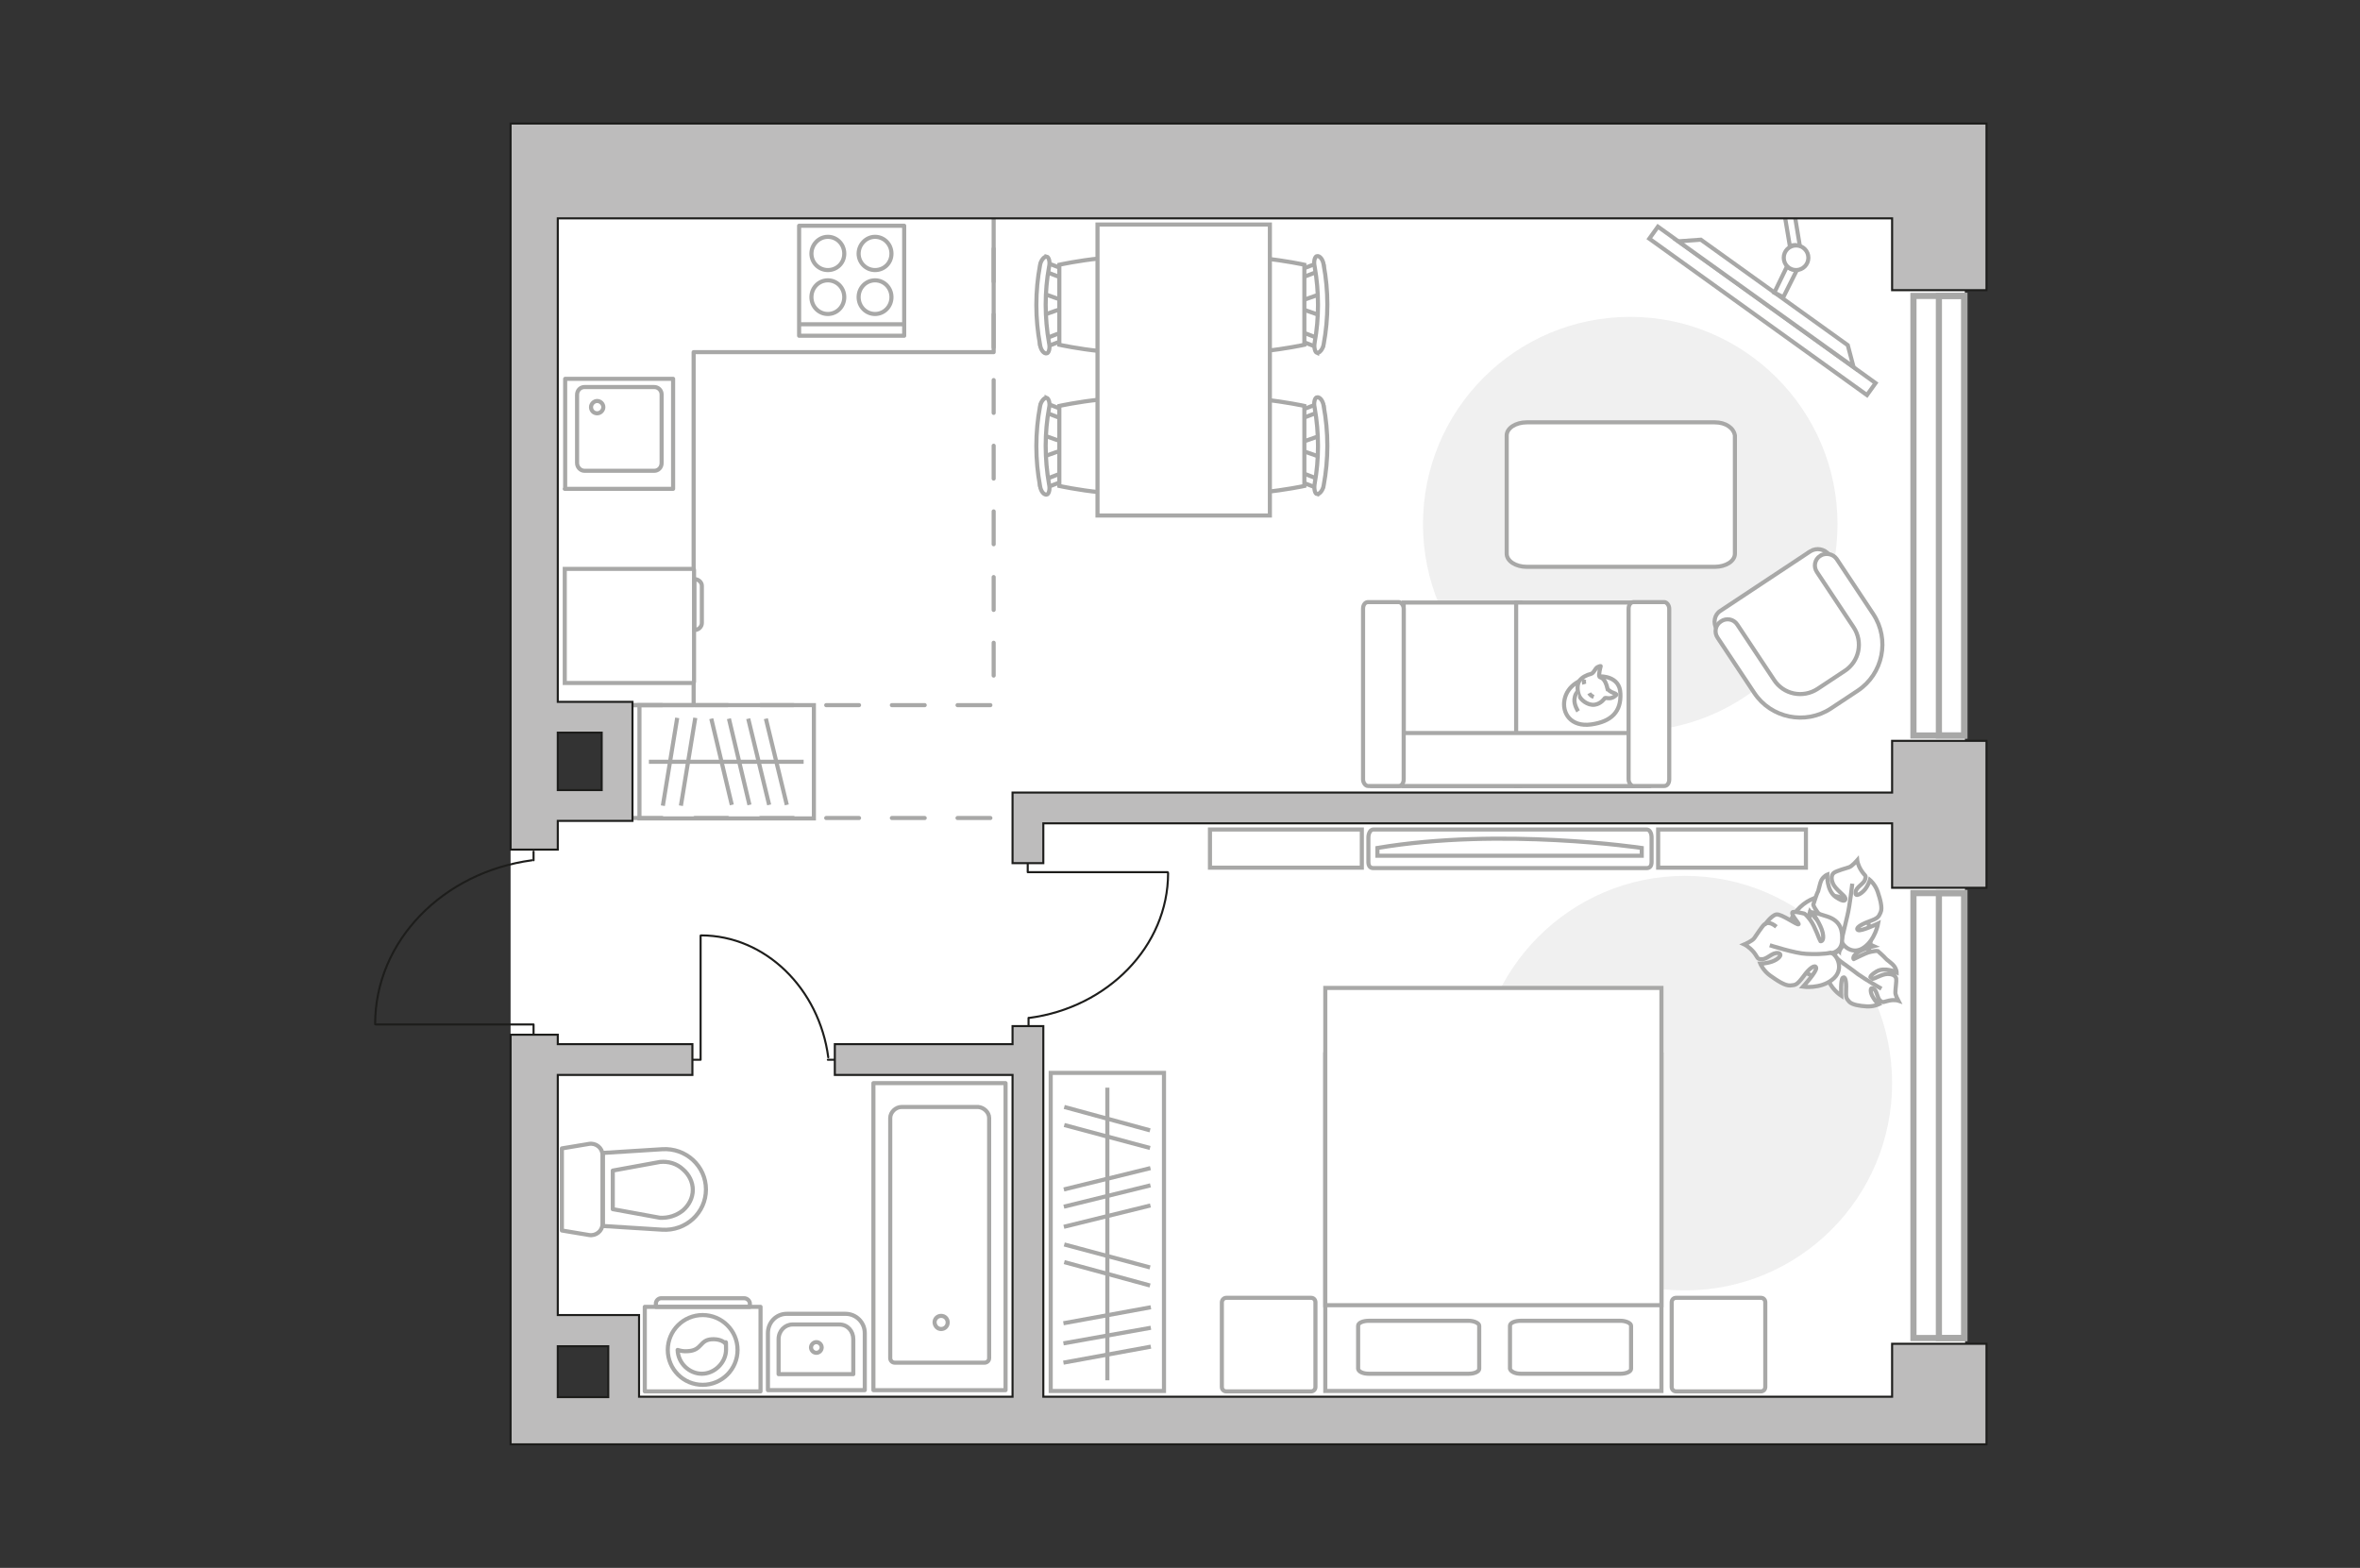 <?xml version="1.0" encoding="UTF-8"?>
<svg id="_Слой_1" data-name="Слой_1" xmlns="http://www.w3.org/2000/svg" version="1.1" viewBox="0 0 575 382">
  <rect x="0" y="0" width="575" height="382" fill="#333333" stroke="none"/>
  <!-- Generator: Adobe Illustrator 29.5.0, SVG Export Plug-In . SVG Version: 2.1.0 Build 137)  -->
  <defs>
    <style>
      .st0, .st1, .st2, .st3, .st4, .st5, .st6 {
        stroke: #a8a8a7;
      }

      .st0, .st2, .st3, .st6, .st7, .st8 {
        fill: none;
      }

      .st0, .st2, .st5, .st6, .st7, .st8 {
        stroke-linecap: round;
      }

      .st0, .st2, .st5, .st7, .st8 {
        stroke-linejoin: round;
      }

      .st9 {
        fill: #bdbcbc;
      }

      .st9, .st1, .st3, .st6 {
        stroke-miterlimit: 10;
      }

      .st9, .st8 {
        stroke: #1d1d1b;
        stroke-width: .5px;
      }

      .st1, .st10, .st4, .st5 {
        fill: #fff;
      }

      .st2 {
        stroke-dasharray: 8;
      }

      .st11 {
        fill: #f0f0f0;
      }

      .st4 {
        stroke-miterlimit: 10;
        stroke-width: 1px;
      }

      .st6 {
        stroke-width: 1.5px;
      }

      .st7 {
        stroke: #8c8c8c;
      }
    </style>
  </defs>
  <g id="bg">
    <polygon class="st10" points="124.4 30.2 124.4 171.8 124.4 178.5 146.6 178.5 146.6 192.5 124.4 192.5 124.4 327.2 148.2 328 148.2 352 480.4 351.8 478.8 328 478.7 30.2 124.4 30.2"/>
  </g>
  <g id="furniture">
    <path id="Vector_51" class="st11" d="M397.2,77.2c-27.9,0-50.5,22.6-50.5,50.5s22.6,50.5,50.5,50.5,50.5-22.6,50.5-50.5-22.8-50.5-50.5-50.5Z"/>
    <path id="Vector_148" class="st0" d="M242.1,53.2v32.6h-73.1v86h-32.4"/>
    <g>
      <path id="Vector_8" class="st1" d="M168.9,138.6h-31.3v27.8h31.3c.1,0,.2-.1.2-.2v-27.3c0-.2,0-.3-.2-.3Z"/>
      <path id="Vector_9" class="st1" d="M171,151.8v-9.1c0-.8-.8-1.6-1.8-1.6v12.4c1,0,1.8-.8,1.8-1.7Z"/>
    </g>
    <path id="Vector_511" data-name="Vector_51" class="st11" d="M360,263.9c0,27.9,22.6,50.5,50.5,50.5s50.5-22.6,50.5-50.5-22.6-50.5-50.5-50.5-50.5,22.8-50.5,50.5Z"/>
    <g>
      <g id="Group_2">
        <g id="Group_3">
          <path id="Vector_10" class="st1" d="M321.8,106.1l-5.4,1.9v1.5l5.4,1.9v-5.3Z"/>
        </g>
        <g id="Group_4">
          <path id="Vector_11" class="st1" d="M316.6,101.1c.1.6.5.9,1,.7l4.4-1.7c.4,0,.6-.6.5-1.2s-.5-.9-1-.7l-4.4,1.7c-.4,0-.6.5-.6,1s0,.2.1.2Z"/>
        </g>
        <g id="Group_5">
          <path id="Vector_12" class="st1" d="M317,117.4l4.4,1.7c.5.2.9,0,1-.7s0-1.2-.5-1.4l-4.4-1.7c-.5-.2-.9,0-1,.7v.2c0,.6.2,1.1.5,1.2Z"/>
        </g>
        <path id="Vector_13" class="st1" d="M317.8,118.4v-19.5s-18.8-4.1-22.8,0c-3.5,3.5-3.5,16,0,19.5,4.1,4,22.8,0,22.8,0Z"/>
        <path id="Vector_14" class="st1" d="M320.9,120.4c.6,0,1.4-.9,1.6-2.1,1.2-6.4,1.2-13,0-19.4-.2-1.4-1-2.2-1.6-2.1-.5,0-.9,1.2-.6,2.5,1.1,6.2,1.1,12.6,0,18.6-.2,1.3.1,2.4.6,2.5Z"/>
      </g>
      <g id="Group_21" data-name="Group_2">
        <g id="Group_31" data-name="Group_3">
          <path id="Vector_101" data-name="Vector_10" class="st1" d="M321.8,71.6l-5.4,1.9v1.5l5.4,1.9v-5.3Z"/>
        </g>
        <g id="Group_41" data-name="Group_4">
          <path id="Vector_111" data-name="Vector_11" class="st1" d="M316.6,66.8c.1.6.5.9,1,.7l4.4-1.7c.4,0,.6-.6.5-1.2s-.5-.9-1-.7l-4.4,1.7c-.4,0-.6.5-.6,1s0,0,.1.2Z"/>
        </g>
        <g id="Group_51" data-name="Group_5">
          <path id="Vector_121" data-name="Vector_12" class="st1" d="M317,83.1l4.4,1.7c.5.2.9,0,1-.7s0-1.2-.5-1.4l-4.4-1.7c-.5-.2-.9,0-1,.7v.2c0,.6.2,1,.5,1.2Z"/>
        </g>
        <path id="Vector_131" data-name="Vector_13" class="st1" d="M317.8,84v-19.5s-18.8-4.1-22.8,0c-3.5,3.5-3.5,16,0,19.5,4.1,4.1,22.8,0,22.8,0Z"/>
        <path id="Vector_141" data-name="Vector_14" class="st1" d="M320.9,86c.6,0,1.4-.9,1.6-2.1,1.2-6.4,1.2-13,0-19.4-.2-1.4-1-2.2-1.6-2.1-.5,0-.9,1.2-.6,2.5,1.1,6.2,1.1,12.6,0,18.6-.2,1.2.1,2.3.6,2.5Z"/>
      </g>
      <g id="Group_22" data-name="Group_2">
        <g id="Group_32" data-name="Group_3">
          <path id="Vector_102" data-name="Vector_10" class="st1" d="M254.1,76.8l5.4-1.9v-1.5l-5.4-1.9v5.3Z"/>
        </g>
        <g id="Group_42" data-name="Group_4">
          <path id="Vector_112" data-name="Vector_11" class="st1" d="M259.3,81.8c-.1-.6-.5-.9-1-.7l-4.4,1.7c-.4,0-.6.6-.5,1.2s.5.9,1,.7l4.4-1.7c.4,0,.6-.5.6-1s0-.2-.1-.2Z"/>
        </g>
        <g id="Group_52" data-name="Group_5">
          <path id="Vector_122" data-name="Vector_12" class="st1" d="M258.9,65.5l-4.4-1.7c-.5-.2-.9,0-1,.7-.1.6,0,1.2.5,1.4l4.4,1.7c.5.2.9,0,1-.7v-.2c0-.6-.3-1.1-.5-1.2Z"/>
        </g>
        <path id="Vector_132" data-name="Vector_13" class="st1" d="M258.1,64.5v19.5s18.8,4.1,22.8,0c3.5-3.5,3.5-16,0-19.5-4.1-4.1-22.8,0-22.8,0Z"/>
        <path id="Vector_142" data-name="Vector_14" class="st1" d="M255,62.5c-.6,0-1.4.9-1.6,2.1-1.2,6.4-1.2,13,0,19.4.2,1.4,1,2.2,1.6,2.1.5,0,.9-1.2.6-2.5-1.1-6.2-1.1-12.6,0-18.6.3-1.3-.1-2.4-.6-2.5Z"/>
      </g>
      <g id="Group_23" data-name="Group_2">
        <g id="Group_33" data-name="Group_3">
          <path id="Vector_103" data-name="Vector_10" class="st1" d="M254.1,111.3l5.4-1.9v-1.5l-5.4-1.9v5.3Z"/>
        </g>
        <g id="Group_43" data-name="Group_4">
          <path id="Vector_113" data-name="Vector_11" class="st1" d="M259.3,116.1c-.1-.6-.5-.9-1-.7l-4.4,1.7c-.4,0-.6.6-.5,1.2s.5.9,1,.7l4.4-1.7c.4,0,.6-.5.6-1s0,0-.1-.2Z"/>
        </g>
        <g id="Group_53" data-name="Group_5">
          <path id="Vector_123" data-name="Vector_12" class="st1" d="M258.9,99.8l-4.4-1.7c-.5-.2-.9,0-1,.7s0,1.2.5,1.4l4.4,1.7c.5.2.9,0,1-.7v-.2c0-.6-.3-1-.5-1.2Z"/>
        </g>
        <path id="Vector_133" data-name="Vector_13" class="st1" d="M258.1,98.9v19.5s18.8,4.1,22.8,0c3.5-3.5,3.5-16,0-19.5-4.1-4.1-22.8,0-22.8,0Z"/>
        <path id="Vector_143" data-name="Vector_14" class="st1" d="M255,96.9c-.6,0-1.4.9-1.6,2.1-1.2,6.4-1.2,13,0,19.4.2,1.4,1,2.2,1.6,2.1.5,0,.9-1.2.6-2.5-1.1-6.2-1.1-12.6,0-18.6.3-1.2-.1-2.3-.6-2.5Z"/>
      </g>
      <path id="Vector_35" class="st1" d="M309.4,54.7h-42v70.9h42V54.8h0Z"/>
    </g>
    <g>
      <polyline class="st8" points="168.7 258.2 170.7 258.2 170.7 228"/>
      <line class="st8" x1="201.7" y1="258.2" x2="203.4" y2="258.2"/>
      <path class="st8" d="M170.8,227.9c15.7,0,28.8,13,31,29.7"/>
    </g>
    <g>
      <g>
        <path id="Vector_98" class="st1" d="M404.8,256.9h-81.9v82h81.9v-82Z"/>
        <path id="Vector_99" class="st1" d="M322.9,240.7h81.9v77.3h-81.9v-77.3h0Z"/>
        <path id="Vector_100" class="st1" d="M370.5,334.7h24.3c1.4,0,2.6-.5,2.6-1.2v-10.5c0-.6-1.2-1.2-2.6-1.2h-24.3c-1.4,0-2.6.5-2.6,1.2v10.5c.2.7,1.3,1.2,2.6,1.2Z"/>
        <path id="Vector_101" class="st1" d="M333.5,334.7h24.3c1.4,0,2.6-.5,2.6-1.2v-10.5c0-.6-1.2-1.2-2.6-1.2h-24.3c-1.4,0-2.6.5-2.6,1.2v10.5c.1.7,1.2,1.2,2.6,1.2Z"/>
      </g>
      <path id="Vector_5" class="st1" d="M297.7,317.3v20.6c0,.6.4,1.1,1.1,1.1h20.6c.6,0,1.1-.4,1.1-1.1v-20.6c0-.6-.4-1.1-1.1-1.1h-20.6c-.6,0-1.1.5-1.1,1.1Z"/>
      <path id="Vector_51" data-name="Vector_5" class="st1" d="M407.3,317.3v20.6c0,.6.4,1.1,1.1,1.1h20.6c.6,0,1.1-.4,1.1-1.1v-20.6c0-.6-.4-1.1-1.1-1.1h-20.6c-.7,0-1.1.5-1.1,1.1Z"/>
    </g>
    <g>
      <path id="Vector_55" class="st1" d="M342,191.5h28.4v-44.7h-28.4v44.7Z"/>
      <path id="Vector_56" class="st1" d="M369.4,191.5h28.4v-44.7h-28.4v44.7Z"/>
      <path id="Vector_57" class="st1" d="M337.1,178.6l-2.7,12.9h67.4v-12.9h-64.7Z"/>
      <path id="Vector_58" class="st1" d="M342,189.9v-41.6c0-.8-.6-1.6-1.2-1.6h-7.5c-.7,0-1.2.7-1.2,1.6v41.6c0,.8.6,1.6,1.2,1.6h7.5c.7,0,1.2-.7,1.2-1.6Z"/>
      <path id="Vector_59" class="st1" d="M406.7,189.9v-41.6c0-.8-.6-1.6-1.2-1.6h-7.5c-.7,0-1.2.7-1.2,1.6v41.6c0,.8.6,1.6,1.2,1.6h7.5c.7,0,1.2-.7,1.2-1.6Z"/>
      <g>
        <path class="st1" d="M389.9,164.8s4.8-.2,4.9,4.2c.2,4.3-2.1,6.8-7.1,7.5s-7.2-2.8-6.5-6.1c.7-3.3,3.9-5.5,8.7-5.6Z"/>
        <path class="st1" d="M391.7,167.9s.5.6,1.4.9c.9.3.7.5.7.5,0,0-.8,1-2.1.8-.7-.1-.7,0-.7,0,0,0-.9,1.4-2.5,1.6-1.7.2-3.4-1.2-3.8-2.3s-.5-2.6.1-3.5,1.9-1.5,2.8-1.7c.8-.2,1-1.4,1.7-1.7s.7-.2.7-.2c0,0-.6,2.2-.3,2.6.3.3,1.3,0,2,3Z"/>
        <path class="st1" d="M387.2,168.9s.3.6,1.1.9"/>
        <path class="st1" d="M386,166.7s-.2-.7,0-1.2"/>
        <path class="st1" d="M384.5,168.5s-.7.2-.9,1.9c-.1,1.4.9,2.9.9,2.9"/>
      </g>
    </g>
    <g>
      <rect class="st4" x="427.4" y="42.9" width="3.6" height="65.3" transform="translate(117.6 380.2) rotate(-54.3)"/>
      <polygon class="st1" points="450.2 84.1 414.4 58.4 408.9 58.8 451.6 89.4 450.2 84.1"/>
      <g>
        <path class="st1" d="M437.1,59.8c.5,0,1,0,1.4,0l-2.1-12.7-2.4.4,2.1,12.5c.3,0,.6-.3,1-.3Z"/>
        <path class="st1" d="M437.8,65.8c-.9,0-1.8-.3-2.4-.9l-3.1,6.4,2.2,1.1,3.3-6.6Z"/>
      </g>
      <circle class="st1" cx="437.6" cy="62.8" r="3"/>
    </g>
    <g>
      <g>
        <path id="Vector_90" class="st1" d="M401.2,202.1c.7,0,1.2.8,1.2,2v5.9c0,1.1-.5,1.5-1.2,1.5h-66.6c-.7,0-1.2-.4-1.2-1.5v-5.9c0-1.1.5-2,1.2-2h66.6Z"/>
        <path id="Vector_91" class="st1" d="M335.6,208.5h64.4v-1.9s-34.2-5.1-64.4,0v1.9Z"/>
      </g>
      <path id="Vector_93" class="st1" d="M404,211.4h36v-9.3h-36v9.3Z"/>
      <path id="Vector_931" data-name="Vector_93" class="st1" d="M294.8,211.4h37v-9.3h-37v9.3Z"/>
    </g>
    <g>
      <path id="Vector_60" class="st1" d="M452.6,235.8c4.1-3.9,4.3-10.3.4-14.4-3.9-4.1-10.3-4.3-14.4-.4-4.1,3.9-4.3,10.3-.4,14.4,3.8,4.1,10.3,4.3,14.4.4Z"/>
      <path class="st1" d="M448.6,234.1s-1.2-1.3-.1-3,2.7-2.9,5.3-1.8c2.6,1.1,2.8,1.2,2.8,1.2,0,0-2.9.7-4.2,1.7-1.2,1-.8,1.5-.7,1.5s2.6-1.5,4.1-1.8c1.4-.3,1.7-.2,1.7-.2,0,0,1.7,1.5,1.9,1.8.2.3,1.5,1.1,2.1,1.9.6.8.6,1.5.6,1.5,0,0-2.9-1.4-4.9-.2s-1.6,1.7-1.1,1.8,2.4-1.2,3.8-1.2,1.9.5,2.1,1.1c.1.6-.2,2.6-.2,3.3-.1.6.7,2.1.7,2.1,0,0-.9-.3-2.3,0s-1.3.6-2.1,0c-.8-.7-.7-2.3-1.6-2.9-1-.6-.8,1-.2,2,.6,1.1,1.4,1.8,1.4,1.8,0,0-1.3.6-2.9.5-1.7-.1-3.5-.4-4.2-1.1-.7-.8-.9-.9-.8-3,.1-2-.2-3.3-.8-2.9-.6.4-.4,4.4-.4,4.4,0,0-2.8-1.8-3.4-4.7-.7-2.8,2-4.1,3.4-3.8Z"/>
      <path class="st1" d="M458.4,240.9s-4-2.3-5.8-3.6c-1.1-.9-3.3-2.4-4.2-3.1-1.3-1-2.2-2.3-2.8-3.8"/>
      <path class="st1" d="M448.5,228.9s-.9,1.9-3.2,1.5c-2.3-.5-4.3-1.5-4.4-4.9-.1-3.3,0-3.5,0-3.5,0,0,2.1,2.8,3.8,3.7,1.6.9,2,.2,1.9,0s-2.8-2.1-3.8-3.5-1-1.8-1-1.8c0,0,.8-2.5,1-2.9.3-.3.5-2.1,1-3.1.6-1,1.4-1.3,1.4-1.3,0,0-.2,3.8,2,5.4,2.2,1.5,2.5.9,2.4.3-.1-.6-2.4-2.1-3-3.5s-.3-2.3.3-2.7c.6-.4,2.9-1.1,3.6-1.3s2-1.7,2-1.7c0,0,.1,1.1,1,2.5s1.3,1.1.9,2.2c-.3,1.1-2.2,1.8-2.3,3.1-.2,1.3,1.4.4,2.3-.7.9-1.2,1.2-2.3,1.2-2.3,0,0,1.3,1.1,1.9,2.9.6,1.8,1.2,3.9.7,5s-.6,1.4-2.8,2.2c-2.2.8-3.4,1.7-2.7,2.1.7.4,4.9-1.6,4.9-1.6,0,0-.7,3.9-3.4,5.8-2.7,2-5.3-.2-5.7-1.9Z"/>
      <path class="st1" d="M451.3,215.3s-.6,5.4-1.2,7.8c-.4,1.6-1.1,4.6-1.4,5.9-.4,1.8-1.4,3.4-2.7,4.8"/>
      <g>
        <path class="st1" d="M432.8,225.8c-1.3-1.1-2.3-1.1-2.9-.6s-2,2.7-2.5,3.4-2.4,1.5-2.4,1.5c0,0,1.1.5,2.3,1.9,1.1,1.4.7,1.7,2,1.7s2.5-1.7,3.9-1.5c1.4.3,0,1.6-1.5,2.1s-2.8.5-2.8.5c0,0,.7,1.7,2.4,2.9,1.7,1.2,3.6,2.5,4.9,2.4s1.6-.1,3.2-2.2c1.5-2.1,2.9-3,3.1-2.1s-3.2,4.6-3.2,4.6c0,0,4.2.6,7.1-1.7,2.9-2.2,1.5-5.7-.1-6.5,0,0,2.3-.3,2.5-2.8s-.2-5-3.6-6.1-3.7-1.1-3.7-1.1c0,0,2.2,3.1,2.6,5.1s-.4,2.1-.6,2c-.1-.1-1.3-3.6-2.4-5.1s-1.5-1.6-1.5-1.6c0,0-2.7-.7-2.9-.3-.3.7,1.8,2.8,1.5,2.9-.4.2-4.2-2.6-5.4-2.4-1.2.2-2.9,2.6-2.9,2.6"/>
        <path class="st1" d="M431.2,230.3s6.2,2,8.9,2.1c1.8.1,4.3.1,6.2-.3"/>
      </g>
    </g>
    <g>
      <polyline class="st8" points="250.4 210.3 250.4 212.5 284.5 212.5"/>
      <line class="st8" x1="250.6" y1="248" x2="250.6" y2="249.9"/>
      <path class="st8" d="M284.6,212.7c0,17.9-14.8,32.8-33.8,35.3"/>
    </g>
    <g>
      <rect class="st1" x="256" y="261.4" width="27.6" height="77.5"/>
      <line class="st3" x1="280.4" y1="318.5" x2="259.1" y2="322.4"/>
      <line class="st3" x1="280.4" y1="323.5" x2="259.1" y2="327.3"/>
      <line class="st3" x1="280.4" y1="328.1" x2="259.1" y2="332"/>
      <line class="st3" x1="280.2" y1="308.8" x2="259.3" y2="303.2"/>
      <line class="st3" x1="280.2" y1="313.2" x2="259.3" y2="307.5"/>
      <line class="st3" x1="280.2" y1="275.4" x2="259.3" y2="269.7"/>
      <line class="st3" x1="280.2" y1="279.7" x2="259.3" y2="274.1"/>
      <line class="st3" x1="280.3" y1="284.6" x2="259.2" y2="289.8"/>
      <line class="st3" x1="280.3" y1="293.7" x2="259.2" y2="298.9"/>
      <line class="st3" x1="280.3" y1="288.8" x2="259.2" y2="294"/>
      <line class="st3" x1="269.8" y1="265" x2="269.8" y2="336.3"/>
    </g>
    <path id="Vector_84" class="st5" d="M422.7,106.1v28.8c0,1.8-2.2,3.2-4.9,3.2h-45.8c-2.7,0-4.9-1.4-4.9-3.2v-28.8c0-1.8,2.2-3.2,4.9-3.2h45.8c2.7,0,4.6,1.4,4.9,3.2Z"/>
    <g>
      <path id="Vector_37" class="st1" d="M441.1,134.3l-21.9,14.5c-1.5.9-1.9,3-.9,4.5l10,15.2c3.6,5.5,11.1,7,16.7,3.4l7.3-4.8c5.5-3.6,7-11.1,3.4-16.7l-10-15.2c-1.2-1.5-3.1-1.8-4.6-.9Z"/>
      <path id="Vector_38" class="st1" d="M443.5,135.4c-1.4.9-1.7,2.7-.8,4l8.9,13.4c2.4,3.6,1.4,8.4-2.2,10.7l-6.5,4.3c-3.6,2.4-8.4,1.4-10.7-2.2l-8.9-13.4c-.9-1.4-2.7-1.7-4-.8-1.4.9-1.7,2.7-.8,4l8.9,13.4c4.1,6.2,12.5,7.9,18.7,3.8l6.5-4.3c6.2-4.1,7.9-12.5,3.8-18.7l-8.9-13.4c-.9-1.3-2.7-1.6-4-.8Z"/>
    </g>
    <g>
      <g>
        <path class="st0" d="M185.3,318.4h-28.2v20.6h28.2v-20.6Z"/>
        <path class="st0" d="M181.3,316.3h-20.2c-.7,0-1.3.6-1.3,1.3v.8h22.9v-.8c0-.7-.7-1.3-1.4-1.3Z"/>
      </g>
      <g>
        <circle class="st0" cx="171.2" cy="328.9" r="8.5"/>
        <path class="st0" d="M173.4,326.3c-3,.2-2.3,2.7-5.8,2.9-1.1.1-1.8-.1-2.5-.3.1,3.2,2.8,5.8,5.9,5.8s5.9-2.7,5.9-5.9-.1-1-.2-1.5c-.5-.6-1.7-1.1-3.3-1Z"/>
      </g>
    </g>
  </g>
  <g id="plan">
    <g>
      <polyline class="st8" points="130 251.9 130 249.6 91.5 249.6"/>
      <line class="st8" x1="130" y1="209.6" x2="130" y2="207.5"/>
      <path class="st8" d="M91.4,249.5c0-20.3,16.6-37,38.2-39.9"/>
    </g>
    <polyline class="st2" points="153.3 171.8 242.1 171.8 242.1 51.2"/>
    <line class="st2" x1="153.3" y1="199.3" x2="247.6" y2="199.3"/>
    <g>
      <path id="Vector_142" class="st0" d="M194.7,55h25.6v26.8h-25.6v-26.8Z"/>
      <g id="Group_28">
        <g id="Group_29">
          <path id="Vector_143" class="st0" d="M213.2,65.8c-2.2,0-4-1.8-4-4s1.8-4.1,4-4.1,4,1.8,4,4.1-1.8,4-4,4Z"/>
          <path id="Vector_144" class="st0" d="M213.2,76.5c-2.2,0-4-1.8-4-4.1s1.8-4.1,4-4.1,4,1.8,4,4.1-1.8,4.1-4,4.1Z"/>
        </g>
        <g id="Group_30">
          <path id="Vector_145" class="st0" d="M201.7,65.8c-2.2,0-4-1.8-4-4s1.8-4.1,4-4.1,4,1.8,4,4.1-1.8,4-4,4Z"/>
          <path id="Vector_146" class="st0" d="M201.7,76.5c-2.2,0-4-1.8-4-4.1s1.8-4.1,4-4.1,4,1.8,4,4.1-1.8,4.1-4,4.1Z"/>
        </g>
      </g>
      <path id="Vector_147" class="st0" d="M220.3,79h-25.3"/>
    </g>
    <g>
      <g id="Group_27">
        <path id="Vector_140" class="st0" d="M137.6,119.1h26.4v-26.8h-26.3v26.8h0Z"/>
      </g>
      <path id="Vector_141" class="st0" d="M159.4,94.3h-17c-1,0-1.8.8-1.8,1.9v16.6c0,1,.8,1.9,1.8,1.9h17c1,0,1.8-.8,1.8-1.9v-16.7c0-1-.8-1.8-1.8-1.8Z"/>
      <path id="Vector_139" class="st0" d="M145.5,100.7c-.9,0-1.5-.7-1.5-1.5s.7-1.5,1.5-1.5,1.5.7,1.5,1.5-.7,1.5-1.5,1.5Z"/>
    </g>
    <g>
      <g>
        <path class="st0" d="M191.7,320.1h14.3c2.6,0,4.7,2.1,4.7,4.7v13.9h-23.6v-13.9c0-2.6,2-4.7,4.6-4.7Z"/>
        <path class="st0" d="M198.4,334.8h-8.7v-8.5c0-2.1,1.6-3.6,3.4-3.6h11.4c2,0,3.4,1.6,3.4,3.6v8.5h-11.9"/>
      </g>
      <path class="st0" d="M198.9,329.6c-.7,0-1.3-.6-1.3-1.3s.6-1.3,1.3-1.3,1.3.6,1.3,1.3-.6,1.3-1.3,1.3Z"/>
    </g>
    <g>
      <rect class="st0" x="212.8" y="263.9" width="32.2" height="74.8"/>
      <path class="st0" d="M229.3,323.8c.9,0,1.6-.7,1.6-1.6s-.7-1.6-1.6-1.6-1.6.7-1.6,1.6c.1,1,.8,1.6,1.6,1.6Z"/>
      <path class="st0" d="M241,272.4v58.5c0,.7-.6,1.1-1.1,1.1h-21.9c-.7,0-1.1-.6-1.1-1.1v-58.5c0-1.4,1.3-2.7,2.8-2.7h18.6c1.4.1,2.7,1.3,2.7,2.7Z"/>
    </g>
    <g>
      <path id="wc" class="st0" d="M160.8,283"/>
      <g id="Group_26">
        <path id="Vector_130" class="st0" d="M146.8,281.4v16.8c0,1.7-1.6,3-3.3,2.7l-6.6-1.1v-20l6.6-1.1c1.7-.3,3.3,1,3.3,2.7Z"/>
        <path id="Vector_131" class="st0" d="M172,289.8c0,5.7-4.9,10.2-10.7,9.8l-14.4-.9v-17.8l14.4-.9c5.8-.4,10.7,4.1,10.7,9.8Z"/>
        <path id="Vector_132" class="st0" d="M149.3,294.6l11.5,2.1c2,.1,4-.5,5.6-1.8,1.5-1.3,2.4-3.1,2.4-5s-.9-3.7-2.4-5c-1.5-1.4-3.5-2-5.6-1.8l-11.5,2.1v9.4Z"/>
      </g>
    </g>
    <g>
      <path class="st9" d="M461,340.3h-206.8v-90.3h-7.5v4.4h-43.3v7.5h43.3v78.4h-91v-16.1h0v-3.8h-19.8v-58.5h32.8v-7.5h-32.8v-2.3h-11.5v99.8h359.6v-24.5h-23v12.9ZM135.9,328h12.3v12.4h-12.3v-12.4Z"/>
      <polygon class="st9" points="461 193.1 247.1 193.1 247.1 193.1 246.7 193.1 246.7 210.3 254.2 210.3 254.2 200.6 461 200.6 461 216.3 484 216.3 484 180.5 461 180.5 461 193.1"/>
      <path class="st9" d="M484,34.8v-4.7H124.4v23h0v153.9h11.5v-7h18.2v-7.5h0v-14h0v-7.5h-18.2V53.2h325.1v17.5h23v-35.9h0ZM146.6,178.5v14h-10.7v-14h10.7Z"/>
    </g>
    <g>
      <rect class="st3" x="155.8" y="171.8" width="42.5" height="27.6"/>
      <line class="st3" x1="169.4" y1="174.9" x2="165.9" y2="196.3"/>
      <line class="st3" x1="165" y1="174.9" x2="161.5" y2="196.3"/>
      <line class="st3" x1="186.6" y1="175.1" x2="191.7" y2="196.1"/>
      <line class="st3" x1="182.3" y1="175.1" x2="187.4" y2="196.1"/>
      <line class="st3" x1="177.6" y1="175.1" x2="182.6" y2="196.1"/>
      <line class="st3" x1="173.3" y1="175.1" x2="178.3" y2="196.1"/>
      <line class="st3" x1="195.8" y1="185.6" x2="158.1" y2="185.6"/>
    </g>
  </g>
  <g id="windows">
    <g>
      <rect class="st6" x="472.4" y="217.6" width="6.2" height="108.4"/>
      <rect class="st6" x="466.2" y="217.6" width="12.4" height="108.4"/>
    </g>
    <g>
      <rect class="st6" x="472.4" y="72.1" width="6.2" height="107.1"/>
      <rect class="st6" x="466.2" y="72.1" width="12.4" height="107.1"/>
    </g>
  </g>
  <g id="points">
    <path id="r1" class="st7" d="M365.5,278.6"/>
    <path id="k1" class="st7" d="M205.7,124.4"/>
    <path id="d1" class="st7" d="M392.6,119.2"/>
    <path id="s1" class="st7" d="M189.7,293.7"/>
    <path id="h1" class="st7" d="M221.8,227.9"/>
    <path id="g1" class="st7" d="M171.3,191.8"/>
  </g>
</svg>